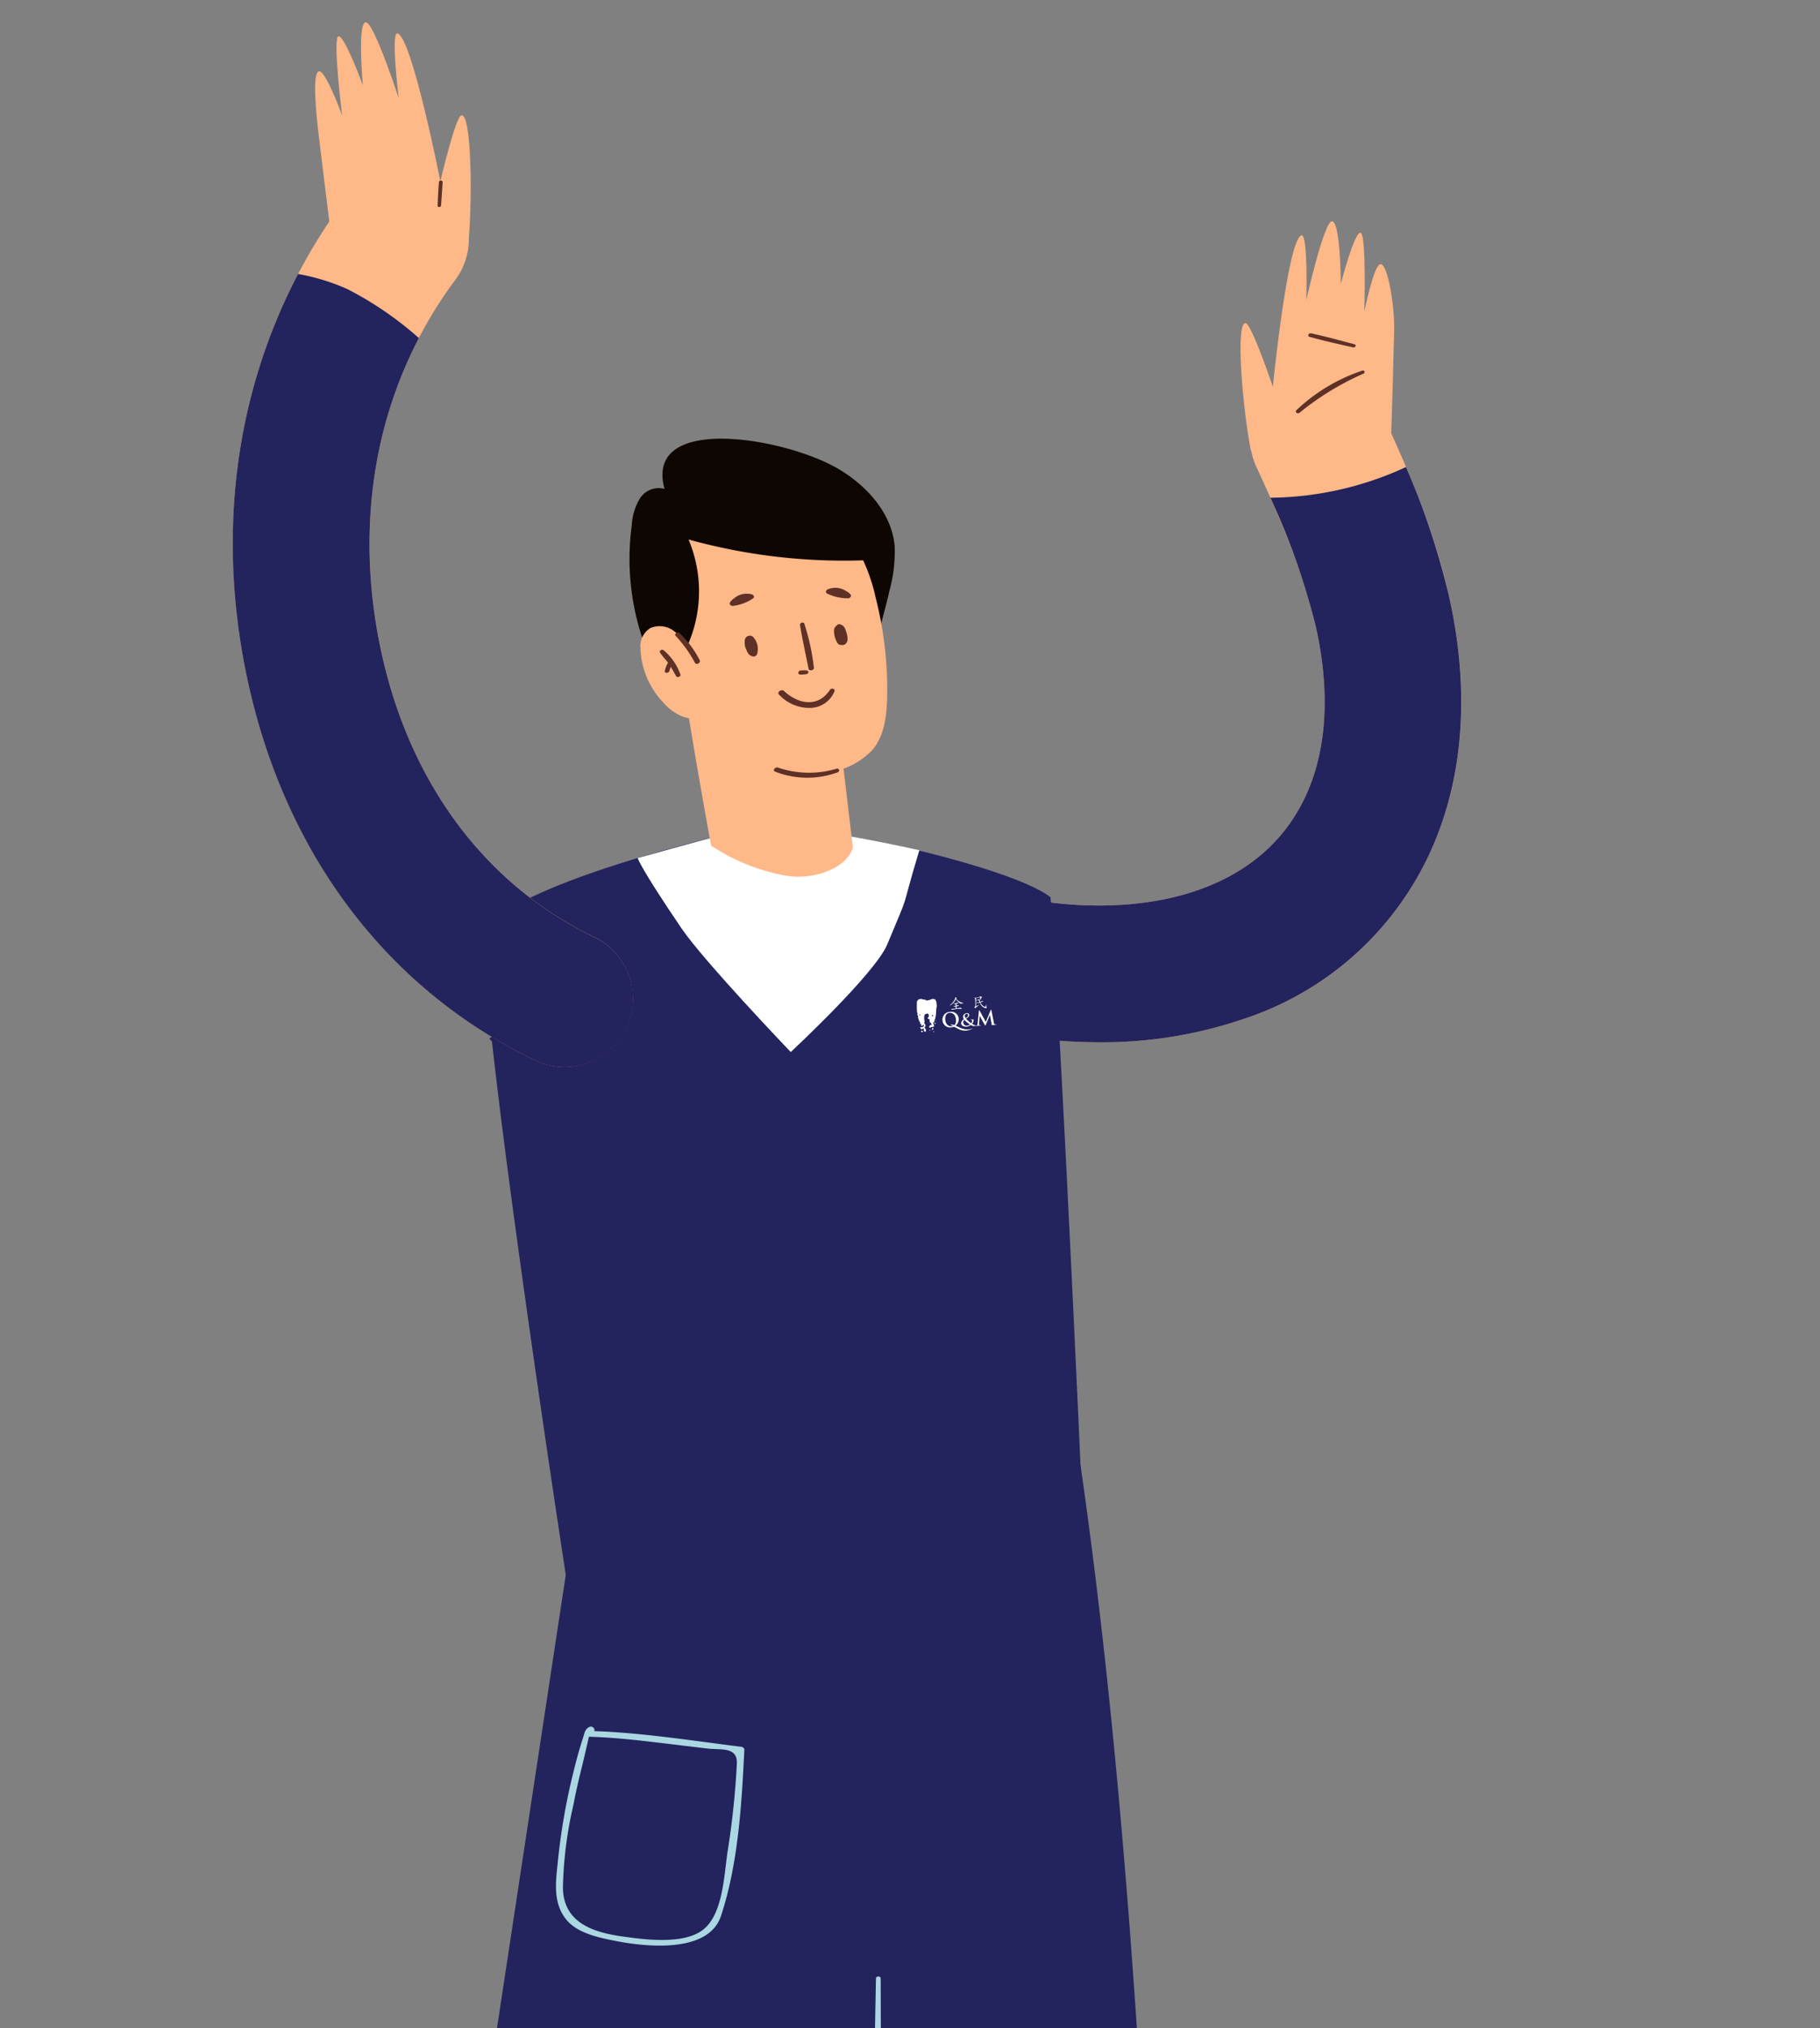 <svg xmlns="http://www.w3.org/2000/svg" xmlns:xlink="http://www.w3.org/1999/xlink" width="202.674" height="225.705" viewBox="0 0 202.674 225.705">
  <rect x="0" y="0" width="202.674" height="225.705" fill="#808080" stroke="none"/>
  <defs>
    <clipPath id="clip-path">
      <rect id="Rectangle_73" data-name="Rectangle 73" width="202.674" height="225.705" transform="translate(21 1515)" fill="#fff" stroke="#707070" stroke-width="1"/>
    </clipPath>
    <clipPath id="clip-path-2">
      <rect id="Rectangle_5237" data-name="Rectangle 5237" width="177.61" height="380.733" fill="none"/>
    </clipPath>
  </defs>
  <g id="Mask_Group_7" data-name="Mask Group 7" transform="translate(-21 -1515)" clip-path="url(#clip-path)">
    <g id="Group_9417" data-name="Group 9417" transform="translate(6.116 1517.477)">
      <g id="Group_9416" data-name="Group 9416" clip-path="url(#clip-path-2)">
        <path id="Path_16172" data-name="Path 16172" d="M313.288,881.254s10.733,27.848,8.962,27.831c-.876-.008-18.273-17.587-21.838-23.839-.518-.91,0-4.612,0-4.612Z" transform="translate(-180.099 -528.352)" fill="#142141"/>
        <path id="Path_16173" data-name="Path 16173" d="M31.985,588.548S-.018,573.306,0,571.886c.024-1.862,26.309-.861,29.975-.052,1.587.35,7.567,5.021,7.567,5.021Z" transform="translate(0 -342.479)" fill="#142141"/>
        <path id="Path_16174" data-name="Path 16174" d="M280.8,622.582c3.2,2.743,12.146,2.762,16.489,0,1.749-46.416,3.2-150.451,1.057-163.436-1.447-8.762-28.194-24.513-28.195,17.2,0,35.646,5.934,121.54,10.648,146.24" transform="translate(-162.079 -269.273)" fill="#163b60"/>
        <path id="Path_16175" data-name="Path 16175" d="M318,171.566a48.9,48.9,0,0,0,15.925-2.545,34.759,34.759,0,0,0,21.061-18.888c3.644-8.145,4.313-17.956,1.933-28.37-1.751-7.66-4.847-14.655-7.612-20.61a7.607,7.607,0,1,0-13.8,6.407c2.438,5.252,5.159,11.375,6.58,17.593,1.142,5,1.9,12.315-.989,18.768-5.268,11.775-19.448,13.776-30.962,11.721a7.607,7.607,0,1,0-2.672,14.977,60.351,60.351,0,0,0,10.536.948" transform="translate(-180.703 -58.045)" fill="#ffb888"/>
        <path id="Path_16176" data-name="Path 16176" d="M76.957,500.642c-4.308,1.965-6.609,11.471-5.853,16.123,5.66,6.921,21.9,26.547,38.17,36.2,11.276,6.693,21.859,2.762,25.611-10.648,6.951-24.846,10.628-44.719,12.305-62.158,3.992-41.516-23.467-29.289-25.378-20.616-2.045,9.278-10.146,64.731-10.146,64.731S87,506.1,76.957,500.642" transform="translate(-42.574 -270.523)" fill="#163b60"/>
        <path id="Path_16177" data-name="Path 16177" d="M223.831,146.127a14.152,14.152,0,0,1-6.034-1.8c-1.784-1.072-2.615-3.063-3.4-4.944a27.863,27.863,0,0,1-1.663-13.85,6.459,6.459,0,0,1,.9-3.015,2.483,2.483,0,0,1,2.75-1.077c-2.329-8.486,13.646-5.692,19.509-2.14,3.1,1.879,5.8,4.894,6.119,8.505a16.392,16.392,0,0,1-.576,4.956c-.576,2.605-1.545,5.4-1.679,8.063-.076,1.514-.864,4.519-2.858,4.65-1.305.277-2.892.06-4.237.2-1.974.2-3.945.457-5.93.525a23.332,23.332,0,0,1-2.9-.072" transform="translate(-127.5 -69.509)" fill="#0e0602"/>
        <path id="Path_16178" data-name="Path 16178" d="M193.631,464.513c1.611-12.667,4.109-25.542,4.109-25.542l53.092-1.2s2.038,15.366,2.038,23.769c0,13.3-60.915,16.15-59.238,2.973" transform="translate(-116.152 -262.648)" fill="#163b60"/>
        <path id="Path_16179" data-name="Path 16179" d="M239.082,317.705c-7.241,5.512-40.843,6.117-56.7.64-.16-.96-10.725-68.662-10.725-81.635,2.316-2.616,8.525-5.128,14.5-7.065,4.84-1.568,9.525-2.764,11.865-3.336l14.081.012a113.1,113.1,0,0,1,12.069,2.672c4.624,1.28,8.949,2.8,10.681,4.164,1.16,12.921,4.312,83.347,4.224,84.547" transform="translate(-102.99 -135.779)" fill="#23235d"/>
        <path id="Path_16180" data-name="Path 16180" d="M214.721,228.791s.218.958,4.879,7.82c2.479,3.652,12.165,13.768,12.165,13.768s9.393-8.717,10.75-11.976c2.825-6.778,1.227-2.687,3.573-10.486-2.6-.581-6.431-1.361-8.214-1.614l-14.312.074c-1.856.461-8.841,2.415-8.841,2.415" transform="translate(-128.826 -135.774)" fill="#fff"/>
        <path id="Path_16181" data-name="Path 16181" d="M244.881,189.991l1.322,11.181c-.71,2.437-4.668,3.7-7.63,3.1a22.182,22.182,0,0,1-8.157-3.311s-2.257-12.305-3.161-18.733c6.481,1.493,17.627,7.768,17.627,7.768" transform="translate(-136.345 -109.328)" fill="#ffb888"/>
        <path id="Path_16182" data-name="Path 16182" d="M231.849,159.867a13.751,13.751,0,0,1-5.192-5.955,32.315,32.315,0,0,1-2.357-7.639c-.78-3.785-1.3-7.911.444-11.359a10.307,10.307,0,0,1,8.645-5.416,11.949,11.949,0,0,1,9.413,4.254,19.642,19.642,0,0,1,3.726,7.949,41.208,41.208,0,0,1,1.286,11.061c-.041,2.066-.292,4.267-1.6,5.866a8.25,8.25,0,0,1-4.916,2.531,13.569,13.569,0,0,1-9.448-1.293" transform="translate(-134.137 -77.689)" fill="#ffb888"/>
        <path id="Path_16183" data-name="Path 16183" d="M220.319,126.507a10.658,10.658,0,0,1,5.6-3.977,15.754,15.754,0,0,1,11.839.35c3.707,1.761,7.193,5.567,7.586,9.756a64.852,64.852,0,0,1-22.472-2.147,14.836,14.836,0,0,1-.7,12.975c-.146.26-.385.554-.692.5-.234-.04-.367-.264-.466-.466a20.99,20.99,0,0,1-1.915-9.3,24.58,24.58,0,0,1-.2-3.191,10.947,10.947,0,0,1,1.422-4.5" transform="translate(-131.313 -72.924)" fill="#0e0602"/>
        <path id="Path_16184" data-name="Path 16184" d="M220.592,169.947a5.791,5.791,0,0,0-1.6-1.559,2.655,2.655,0,0,0-2.366-.192,2.354,2.354,0,0,0-1.138,2.285,9.136,9.136,0,0,0,2.457,5.926,5.835,5.835,0,0,0,2.049,1.577,3.59,3.59,0,0,0,2.741.076,1.635,1.635,0,0,0,1.072-2Z" transform="translate(-129.283 -100.793)" fill="#ffb888"/>
        <path id="Path_16185" data-name="Path 16185" d="M399.643,67.612c-.2,8.043-.42,14.4-.42,14.4-4.522,1.762-14.512-.166-15.552-1.2-.879-4.488-1.74-14.291-.555-14.094.666.111,3.023,7.08,3.023,7.08s1.609-16.271,3.171-16.847c.76-.28.554,7.195.554,7.195s1.968-8.775,2.858-8.765c.955.011.985,6.959.985,6.959s1.433-5.534,2.155-5.7.462,8.8.462,8.8,1.054-5.26,1.8-5.291c.807-.034,1.591,4.645,1.523,7.453" transform="translate(-229.509 -33.229)" fill="#ffb888"/>
        <path id="Path_16186" data-name="Path 16186" d="M125.346,12.744c.964,7.987,1.979,15.958,1.979,15.958,4.67,1.321,13.741-3.126,14.677-4.254.445-4.552.363-14.392-.8-14.082-.653.174-2.331,7.337-2.331,7.337S135.713,1.661,134.1,1.237c-.784-.206.138,7.215.138,7.215S131.441-.095,130.556,0c-.949.1-.314,7.022-.314,7.022s-1.956-5.372-2.69-5.463.383,8.807.383,8.807-1.809-4.947-2.551-4.907c-.806.044-.374,4.5-.038,7.285" transform="translate(-74.95 0)" fill="#ffb888"/>
        <path id="Path_16187" data-name="Path 16187" d="M260.4,167.153a24.493,24.493,0,0,1,1.061,4.9c.035.275-.534.395-.59.109-.316-1.615-.692-3.242-.953-4.866-.042-.261.39-.406.482-.145" transform="translate(-155.943 -100.204)" fill="#5e3026"/>
        <path id="Path_16188" data-name="Path 16188" d="M259.706,180.326a4.128,4.128,0,0,1,.671,0,.188.188,0,0,1,.175.184.263.263,0,0,1-.252.223,4.164,4.164,0,0,1-.68.044.21.21,0,0,1-.195-.206.293.293,0,0,1,.281-.248" transform="translate(-155.646 -108.182)" fill="#5e3026"/>
        <path id="Path_16189" data-name="Path 16189" d="M269.641,167.636a.377.377,0,0,1,.549-.1c.355.106.482.576.573.885.111.375.24.958-.121,1.234a.5.5,0,0,1-.46.106.45.45,0,0,1-.423-.195,2.664,2.664,0,0,1-.391-1.406.637.637,0,0,1,.274-.525" transform="translate(-161.611 -100.467)" fill="#5e3026"/>
        <path id="Path_16190" data-name="Path 16190" d="M244.706,172.239a1.647,1.647,0,0,1-.188-.889.65.65,0,0,1,.169-.534s.01-.006.015-.01a.329.329,0,0,1,.146-.094.526.526,0,0,1,.607.09,1.963,1.963,0,0,1,.433,1.915.426.426,0,0,1-.626.189l-.005,0c-.25-.059-.432-.353-.551-.662" transform="translate(-146.7 -102.387)" fill="#5e3026"/>
        <path id="Path_16191" data-name="Path 16191" d="M253.094,207.328a10.72,10.72,0,0,0,6.512.132c.313-.084.416.283.119.4a9.781,9.781,0,0,1-6.938-.077c-.359-.136.017-.55.307-.452" transform="translate(-151.576 -124.381)" fill="#5e3026"/>
        <path id="Path_16192" data-name="Path 16192" d="M225.619,169.811a11.375,11.375,0,0,1,2.259,3.028c.155.306-.376.574-.526.3a13.971,13.971,0,0,0-2.163-3.015c-.191-.2.254-.478.43-.308" transform="translate(-135.078 -101.85)" fill="#5e3026"/>
        <path id="Path_16193" data-name="Path 16193" d="M267.366,157.506a2.178,2.178,0,0,1,2.029.219,1.366,1.366,0,0,1,.48.385c.148.18-.1.41-.278.409a5.285,5.285,0,0,1-2.32-.524c-.262-.127-.134-.409.089-.489" transform="translate(-160.27 -94.409)" fill="#5e3026"/>
        <path id="Path_16194" data-name="Path 16194" d="M242.767,159.051a2.179,2.179,0,0,0-1.983.484,1.371,1.371,0,0,0-.425.445c-.122.2.154.393.33.369a5.287,5.287,0,0,0,2.231-.825c.244-.16.079-.423-.152-.473" transform="translate(-144.19 -95.391)" fill="#5e3026"/>
        <path id="Path_16195" data-name="Path 16195" d="M221.291,174.637a6.178,6.178,0,0,1,1.874,2.7c.086.232-.35.4-.466.2-.25-.436-.482-.876-.76-1.3-.312-.468-.73-.859-1.034-1.327-.146-.223.214-.4.388-.278" transform="translate(-132.514 -104.752)" fill="#5e3026"/>
        <path id="Path_16196" data-name="Path 16196" d="M222.275,178.924a2.722,2.722,0,0,1,.357-.924c.141-.238.607-.108.442.181a3.532,3.532,0,0,0-.3.762c-.063.215-.544.246-.5-.018" transform="translate(-133.356 -106.72)" fill="#5e3026"/>
        <path id="Path_16197" data-name="Path 16197" d="M138.949,141.118a7.608,7.608,0,0,0,3.3-14.465c-12.108-5.818-20.526-17.1-23.7-31.762-3.274-15.113-.358-29.791,8.211-41.331a7.607,7.607,0,1,0-12.214-9.07c-11.224,15.114-15.082,34.157-10.865,53.621,4.193,19.352,15.552,34.358,31.983,42.253a7.578,7.578,0,0,0,3.289.752" transform="translate(-61.204 -24.85)" fill="#ffb888"/>
        <path id="Path_16198" data-name="Path 16198" d="M301.309,177.988a7.608,7.608,0,0,1,8.825-6.152c11.514,2.055,25.694.054,30.962-11.721,2.887-6.453,2.131-13.768.989-18.768a78.616,78.616,0,0,0-5.03-14.19,36.669,36.669,0,0,0,15.1-3.416,85.145,85.145,0,0,1,4.757,14.217c2.38,10.414,1.711,20.224-1.933,28.37a34.757,34.757,0,0,1-21.061,18.888A48.9,48.9,0,0,1,318,187.761a60.35,60.35,0,0,1-10.536-.948,7.606,7.606,0,0,1-6.152-8.825" transform="translate(-180.704 -74.24)" fill="#23235d"/>
        <path id="Path_16199" data-name="Path 16199" d="M114.671,71.655a37.948,37.948,0,0,1,8.061,5.5c-5.382,10.336-6.879,22.469-4.186,34.9,3.177,14.664,11.6,25.944,23.7,31.762a7.607,7.607,0,1,1-6.589,13.713c-16.432-7.9-27.79-22.9-31.984-42.253-3.471-16.023-1.466-31.758,5.611-45.253a23.435,23.435,0,0,1,5.383,1.636" transform="translate(-61.205 -42.009)" fill="#23235d"/>
        <path id="Path_16200" data-name="Path 16200" d="M331.571,263.6c.327,2.507.654,5.046.767,7.573.01.211-.418.272-.452.054-.4-2.481-.583-5.018-.766-7.523-.018-.242.419-.353.452-.1" transform="translate(-198.66 -158.066)" fill="#23235d"/>
        <path id="Path_16201" data-name="Path 16201" d="M173.807,282.4a12.571,12.571,0,0,1,1.862,1.36c.753.592,1.5,1.186,2.235,1.808.227.194-.172.431-.366.289-.69-.508-1.363-1.036-2.033-1.571a13.162,13.162,0,0,1-1.964-1.677c-.118-.14.155-.266.266-.209" transform="translate(-104.102 -169.423)" fill="#23235d"/>
        <path id="Path_16202" data-name="Path 16202" d="M398.017,101.279a19.84,19.84,0,0,1,7.328-4.388.179.179,0,1,1,.137.332,30.829,30.829,0,0,0-7.126,4.354c-.224.183-.588-.063-.34-.3" transform="translate(-238.747 -58.125)" fill="#5e3026"/>
        <path id="Path_16203" data-name="Path 16203" d="M401.716,86.533c1.62.346,3.22.79,4.82,1.215.278.074.088.4-.147.35-1.617-.368-3.242-.721-4.839-1.17-.314-.088-.1-.452.166-.395" transform="translate(-240.823 -51.913)" fill="#5e3026"/>
        <path id="Path_16204" data-name="Path 16204" d="M159.164,44.213c.014-.218.432-.242.418,0-.052.872-.1,1.745-.176,2.615-.019.2-.392.224-.385,0,.026-.873.088-1.743.144-2.615" transform="translate(-95.407 -26.422)" fill="#5e3026"/>
        <path id="Path_16205" data-name="Path 16205" d="M272.342,521.742c2.3-.708,4.638-1.336,6.978-1.877.266-.062.33.258.078.338-2.291.725-4.628,1.376-6.965,1.933-.309.074-.386-.3-.091-.394" transform="translate(-163.285 -311.898)" fill="#fff"/>
        <path id="Path_16206" data-name="Path 16206" d="M171.746,633.827c0-.238.434-.255.448,0,.119,2,.145,4.018.142,6.024,0,.26-.482.283-.493,0-.082-2-.137-4.019-.1-6.024" transform="translate(-103.034 -380.164)" fill="#fff"/>
        <path id="Path_16207" data-name="Path 16207" d="M254.509,185.653c1.6,1.483,3.8,1.887,5.128-.135.145-.221.594-.123.5.173a2.96,2.96,0,0,1-2.579,1.841,4.585,4.585,0,0,1-3.581-1.459c-.31-.292.265-.667.531-.42" transform="translate(-152.325 -111.232)" fill="#5e3026"/>
        <path id="Path_16208" data-name="Path 16208" d="M180.4,388.621l-10.755,70.834a94.626,94.626,0,0,0,74.757,3.2c-1.533-28.454-4.227-64.487-9.554-94.931-14.6,2-29.848,10.141-44.451,12.141Z" transform="translate(-101.784 -220.619)" fill="#23235d"/>
        <path id="Path_16213" data-name="Path 16213" d="M280.564,543.885c-.18,10.092-.472,20.231-.244,30.323.006.238.5.294.514.044.394-10.106.27-20.267.255-30.38,0-.274-.52-.286-.525.013" transform="translate(-168.133 -326.18)" fill="#aad7e2"/>
        <path id="Path_16216" data-name="Path 16216" d="M212.644,476.407c-5.433-.671-10.917-1.558-16.4-1.747a.331.331,0,0,0-.1-.38.352.352,0,0,0-.408-.094c-.535.221-.561.671-.741,1.216-.471,1.423-.845,2.879-1.2,4.334a71.134,71.134,0,0,0-1.623,9.6c-.23,2.194-.525,4.454.942,6.279,1.24,1.542,3.6,2.016,5.42,2.38,3.312.664,10.422,1.479,11.825-2.773,1.921-5.824,2.3-12.416,2.6-18.5.007-.148-.184-.3-.316-.312m-1.565,11.743c-.4,2.634-.5,7.187-2.969,8.79-2.238,1.45-6.256.919-8.74.568-3.247-.458-6.5-1.517-6.616-5.327a44.235,44.235,0,0,1,1.174-9.337c.28-1.473.619-2.934.985-4.388.064-.255.5-2.1.74-3.187a.408.408,0,0,0,.085.017c3.1.089,6.164.476,9.238.846q1.934.233,3.868.463c1.481.175,3.363-.226,3.281,1.661a91.425,91.425,0,0,1-1.047,9.894" transform="translate(-115.184 -284.479)" fill="#aad7e2"/>
        <path id="Path_16217" data-name="Path 16217" d="M336.767,497.692a13.1,13.1,0,0,1-3.321-.211c-2.071-.452-2.542-2.405-2.826-4.11-.454-2.723-.8-5.466-1.141-8.2s-.617-5.488-.86-8.238c-.16-1.811.047-2.027,1.9-2.281a44.8,44.8,0,0,0,4.613-.835c.365-.09.108-.474-.188-.432-2.335.333-4.647.756-6.994,1.02a.266.266,0,0,0-.234.272c.382,5.757,1.07,11.5,1.924,17.2.294,1.97.439,3.985,2.032,5.4,1.3,1.156,3.541,1.05,5.154.987.473-.018.37-.593-.061-.577" transform="translate(-196.62 -284.011)" fill="#23235d"/>
      </g>
      <g id="Layer_2" data-name="Layer 2" transform="matrix(0.999, -0.052, 0.052, 0.999, 116.922, 108.722)">
        <g id="Layer_1" data-name="Layer 1" transform="translate(0.003 -0.001)">
          <path id="Path_1" data-name="Path 1" d="M181.313,70.248a.412.412,0,0,1-.239-.073.357.357,0,0,1-.15-.3.314.314,0,0,1,.139-.276h0c.023.03.088.1.144.155l.073.072c.054.051.247.222.364.312a.572.572,0,0,1-.332.109m.013-1.312a.167.167,0,0,1,.1.012.123.123,0,0,1,.029.017.122.122,0,0,1,.042.059.164.164,0,0,1,.007.05.275.275,0,0,1-.073.175.752.752,0,0,1-.212.161l-.006-.012c-.009-.018-.017-.036-.025-.054a.938.938,0,0,1-.042-.1.332.332,0,0,1-.017-.106.214.214,0,0,1,.051-.121l0,0a.209.209,0,0,1,.117-.072l.032-.007m1.064,1.37a.643.643,0,0,1-.216-.064,2.111,2.111,0,0,1-.282-.178.685.685,0,0,0,.2-.429c0-.022-.03-.033-.069-.036-.113-.011-.194-.013-.243-.013-.016,0-.032,0-.032.018s.012.015.024.015a.164.164,0,0,1,.1.027.1.1,0,0,1,.039.084.509.509,0,0,1-.1.279c-.023-.019-.123-.1-.214-.176l.007,0-.013-.009c-.057-.048-.11-.095-.136-.122l-.059-.058c-.041-.045-.082-.092-.123-.14l-.029-.033.008,0c.065-.038.121-.074.168-.107a.825.825,0,0,0,.126-.107.327.327,0,0,0,.072-.117.269.269,0,0,0,.013-.078.18.18,0,0,0-.082-.159.3.3,0,0,0-.218-.039h-.006a.54.54,0,0,0-.248.1.341.341,0,0,0-.146.279.416.416,0,0,0,.017.123.7.7,0,0,0,.027.091l0,0v0a.442.442,0,0,0,.035.066h0a.542.542,0,0,0-.33.43c0,.158.13.4.563.4a.69.69,0,0,0,.48-.165.655.655,0,0,0,.478.14h.156c.044,0,.061-.006.061-.016s-.01-.016-.028-.016" transform="translate(-175.84 -67.013)" fill="#fff"/>
          <path id="Path_2" data-name="Path 2" d="M242,61.251c-.011.075-.029.161-.091.175a.284.284,0,0,1-.067.007c-.022,0-.035,0-.035.016s.018.024.04.024c.071,0,.177-.007.219-.007s.14.007.232.007c.033,0,.054,0,.054-.024s-.016-.016-.033-.016a.428.428,0,0,1-.093-.011c-.038-.009-.066-.029-.066-.071a.9.9,0,0,1,.007-.1l.115-.881h.009c.078.166.211.445.23.492.027.062.2.4.254.5.036.066.058.111.078.111s.031-.02.082-.124l.482-1.005h.009l.134.974c.009.062,0,.091-.011.1s-.024.013-.024.025.013.02.064.024c.089.007.394.013.449.013.031,0,.058-.007.058-.024s-.016-.016-.035-.016a.44.44,0,0,1-.137-.022c-.066-.02-.088-.084-.107-.223l-.2-1.368c-.007-.046-.02-.069-.04-.069s-.031.018-.049.054l-.6,1.264-.608-1.249c-.029-.058-.042-.069-.06-.069s-.031.02-.038.058Z" transform="translate(-235.333 -58.15)" fill="#fff"/>
          <path id="Path_3" data-name="Path 3" d="M104.4,60.626c0-.514.259-.7.549-.7.306,0,.638.257.638.793a.8.8,0,0,1-.193.61l-.028-.014c-.325-.155-.46.01-.4.007a1.143,1.143,0,0,1,.274.1.518.518,0,0,1-.165.025c-.357,0-.675-.292-.675-.819m2.934,1.165a.147.147,0,0,0-.033.011,1.232,1.232,0,0,1-.432.077,1.966,1.966,0,0,1-.912-.263l-.445-.228a.889.889,0,0,0,.385-.729.818.818,0,0,0-.9-.839.858.858,0,0,0-.908.857.848.848,0,0,0,.9.879,1.108,1.108,0,0,0,.348-.058l.348.2a1.687,1.687,0,0,0,.937.3,1.621,1.621,0,0,0,.7-.166c.015-.007.027-.013.027-.027a.02.02,0,0,0-.02-.02" transform="translate(-101.302 -58.218)" fill="#fff"/>
          <path id="Path_4" data-name="Path 4" d="M1.708,2.008c-.032,0-.058-.038-.058-.086s.027-.086.058-.086.058.038.058.086-.027.086-.058.086M.3,1.825a.056.056,0,1,1,.057-.056A.056.056,0,0,1,.3,1.825M2.226.675A1.873,1.873,0,0,0,2.221.469a.9.9,0,0,0-.1-.281c-.043-.062-.1-.094-.265-.115a.631.631,0,0,0-.367.1C1.468.188,1.466.2,1.439.185S1.391.155,1.348.179A.458.458,0,0,1,1.16.206C1.1.206,1.112.182,1.024.13A.639.639,0,0,0,.759.082.528.528,0,0,0,.266.048a.4.4,0,0,0-.225.4C.031.538.015.911.006.988s0,.375.005.431.051.2.054.222S.036,1.7.031,1.725a.094.094,0,0,0,.024.086c.024.024.054.056.048.088a1.027,1.027,0,0,0,0,.222c.011.04.07.254.1.337s.045.11.1.134,0,.064-.016.083-.045.048-.011.086.088.032.15.032,0,.067-.013.091-.083.054-.013.1.129-.013.153-.035.1-.1.121-.027A.18.18,0,0,1,.6,3.107a.318.318,0,0,1-.254.032c-.061-.016-.075.008-.07.07a.254.254,0,0,0,.161.166c.059.011.107-.046.131-.062s.043-.016.08.008.021.078.005.121a.159.159,0,0,0,.024.147c.032.029.088.1.153.088S.9,3.535.89,3.485a.232.232,0,0,0-.07-.171A.156.156,0,0,1,.8,3.123c.024-.051.064-.072.078-.129A.264.264,0,0,0,.8,2.815a.645.645,0,0,1-.049-.191C.79,2.6.8,2.49.8,2.46S.748,2.38.748,2.38A.2.2,0,0,0,.79,2.313C.8,2.286.756,2.283.756,2.283A2.191,2.191,0,0,1,.8,1.89c.016-.1.043-.158.252-.212s.246.1.244.236a.191.191,0,0,1-.107.19c-.032.016-.051.064-.005.115a.34.34,0,0,0,.15.088c.046.016.029.046.019.182s.04.161.075.187.048,0,.056.046a.593.593,0,0,0,.064.153c.013.021.013.11-.04.083s-.137.032-.169.062-.1.161-.056.212.11.011.153-.016.088-.021.188-.032.051-.021.126-.024.075-.046.077-.086a.616.616,0,0,0-.051-.2A.257.257,0,0,1,1.73,2.76c0-.035.121-.112.145-.15A.461.461,0,0,0,1.9,2.436c0-.027.04-.046.067-.11s.029-.091.056-.169A2.591,2.591,0,0,0,2.1,1.772a2.244,2.244,0,0,1,.038-.265.853.853,0,0,0,.016-.222A1.534,1.534,0,0,1,2.221.99.971.971,0,0,0,2.226.674" transform="translate(-0.003 0.001)" fill="#fff"/>
          <path id="Path_5" data-name="Path 5" d="M76.187,91.73a.027.027,0,1,0,.027.027.027.027,0,0,0-.027-.027" transform="translate(-74.12 -89.273)" fill="#fff"/>
          <path id="Path_6" data-name="Path 6" d="M48.971,103.211a.027.027,0,1,0-.025.018.027.027,0,0,0,.025-.018" transform="translate(-47.61 -100.428)" fill="#fff"/>
          <path id="Path_7" data-name="Path 7" d="M13.993,131.83a.089.089,0,1,0,.079.088.089.089,0,0,0-.079-.088" transform="translate(-13.541 -128.299)" fill="#fff"/>
          <path id="Path_8" data-name="Path 8" d="M58.513,123.356c0-.022-.005-.088-.067-.069a.122.122,0,0,0-.078.08c-.011.038-.019.094,0,.1a.137.137,0,0,0,.119-.029.084.084,0,0,0,.03-.085" transform="translate(-56.793 -119.981)" fill="#fff"/>
          <path id="Path_9" data-name="Path 9" d="M63,136.955a.068.068,0,0,0-.055-.009A.07.07,0,0,0,62.9,137c0,.021.047.038.078.02s.043-.045.019-.063" transform="translate(-61.215 -133.275)" fill="#fff"/>
          <path id="Path_10" data-name="Path 10" d="M47.551,130.078s-.043.032,0,.057.07,0,.076,0,.02-.031-.013-.061a.048.048,0,0,0-.067.006" transform="translate(-46.259 -126.577)" fill="#fff"/>
          <path id="Path_11" data-name="Path 11" d="M69.944,101.635c-.02-.016-.03-.027-.057-.006a.1.1,0,0,0-.027.071c.013.08.111.054.132.046s.021-.043.012-.048-.04-.047-.06-.063" transform="translate(-67.989 -98.896)" fill="#fff"/>
          <path id="Path_12" data-name="Path 12" d="M138.733,1.753q.257-.027.257-.065c0-.008-.01-.017-.029-.028a.128.128,0,0,0-.064-.016.433.433,0,0,0-.074.007l-.087.015a1.14,1.14,0,0,1,.013-.122.1.1,0,0,0,0-.025q0-.032-.05-.05c.12-.019.2-.034.231-.043s.051-.019.051-.027-.012-.018-.037-.03a.178.178,0,0,0-.078-.018.2.2,0,0,0-.078.016.957.957,0,0,1-.166.04,1.264,1.264,0,0,1-.159.024c-.034,0-.051.006-.051.019s.011.016.033.023a.256.256,0,0,0,.083.011.819.819,0,0,0,.1-.005.535.535,0,0,1,.017.2q-.137.022-.187.027c-.033,0-.05.01-.05.02s.012.02.036.029a.213.213,0,0,0,.08.014,1.191,1.191,0,0,0,.122-.009l-.005.217q-.4.036-.467.036c-.032,0-.048,0-.048.013s.015.023.044.044a.145.145,0,0,0,.08.031.536.536,0,0,0,.1-.012,2.705,2.705,0,0,1,.571-.054,1.59,1.59,0,0,1,.282.022.235.235,0,0,0,.046.005q.054,0,.054-.027t-.054-.067a.187.187,0,0,0-.114-.039.823.823,0,0,0-.139.014c-.066.008-.153.017-.262.027Zm.034-.872a.06.06,0,0,0,.024-.046c0-.017-.017-.037-.052-.061A.168.168,0,0,0,138.66.74c-.018,0-.027.01-.027.029a.077.077,0,0,0,0,.022.422.422,0,0,1-.079.214,1.563,1.563,0,0,1-.234.307,1.547,1.547,0,0,1-.288.241c-.024.015-.036.027-.036.034s0,.012.014.012a.554.554,0,0,0,.174-.084,1.329,1.329,0,0,0,.265-.213,1.71,1.71,0,0,0,.241-.321q.079.088.25.263a2.333,2.333,0,0,0,.207.2.156.156,0,0,0,.1.027,1.219,1.219,0,0,0,.148-.011.735.735,0,0,0,.105-.017c.011,0,.016-.009.016-.014s-.018-.019-.054-.027a1.206,1.206,0,0,1-.218-.073,1.226,1.226,0,0,1-.22-.134,3.607,3.607,0,0,1-.3-.26.241.241,0,0,1,.044-.054" transform="translate(-134.304 -0.72)" fill="#fff"/>
          <path id="Path_13" data-name="Path 13" d="M240.007,2.848a2.959,2.959,0,0,0,.38-.075.364.364,0,0,1,.079-.015c.015,0,.022.008.022.023a.408.408,0,0,1-.015.083.374.374,0,0,1-.025.075.068.068,0,0,1-.027.025.732.732,0,0,1-.115.033,1.785,1.785,0,0,1-.177.035c-.054.008-.094.012-.122.013q0-.118,0-.2m.7.429c.057-.013.085-.027.085-.041s-.01-.02-.032-.029a.163.163,0,0,0-.065-.014.9.9,0,0,0-.189.058l-.055.018a.481.481,0,0,1-.02-.118l0-.022a.047.047,0,0,0-.025-.041.342.342,0,0,0-.1-.031l.008,0A1.635,1.635,0,0,1,240.535,3c.033,0,.05-.01.05-.023s-.008-.014-.024-.022-.024-.017-.024-.027.016-.033.046-.069a.246.246,0,0,1,.08-.069c.024-.01.035-.021.035-.036s-.024-.032-.073-.054a.3.3,0,0,0-.1-.033.145.145,0,0,0-.069.024.836.836,0,0,1-.178.055A2.381,2.381,0,0,1,240,2.8a.4.4,0,0,0-.114-.034c-.021,0-.031.005-.031.016a.1.1,0,0,0,.025.049.274.274,0,0,1,.033.128c.006.063.008.142.008.237s0,.2-.009.307a1.217,1.217,0,0,1-.022.212.164.164,0,0,1-.065.086.046.046,0,0,0-.024.041.134.134,0,0,0,.024.065c.016.027.031.039.044.039s.033-.017.062-.051a2.7,2.7,0,0,1,.358-.26c.015-.009.022-.017.022-.024s0-.01-.013-.01a.086.086,0,0,0-.027,0l-.127.054c-.076.033-.134.058-.174.076q.024-.187.034-.647a1.058,1.058,0,0,0,.268-.024.371.371,0,0,1,.055.08.416.416,0,0,1,.035.083c.006.022.012.041.017.058q-.239.062-.29.067c-.033,0-.05.009-.05.015s.013.014.038.021a.27.27,0,0,0,.152,0q.041-.012.171-.043a1.321,1.321,0,0,0,.231.406.752.752,0,0,0,.263.2.589.589,0,0,0,.213.057c.031,0,.046-.01.046-.031a.128.128,0,0,0-.008-.037.653.653,0,0,1-.018-.113,1.451,1.451,0,0,1-.009-.148s0-.012,0-.033,0-.031-.009-.031-.015.015-.024.044a.975.975,0,0,1-.06.164.058.058,0,0,1-.051.031.375.375,0,0,1-.128-.054.8.8,0,0,1-.2-.181,1.062,1.062,0,0,1-.175-.291Z" transform="translate(-233.377 -2.598)" fill="#fff"/>
        </g>
      </g>
    </g>
  </g>
</svg>

